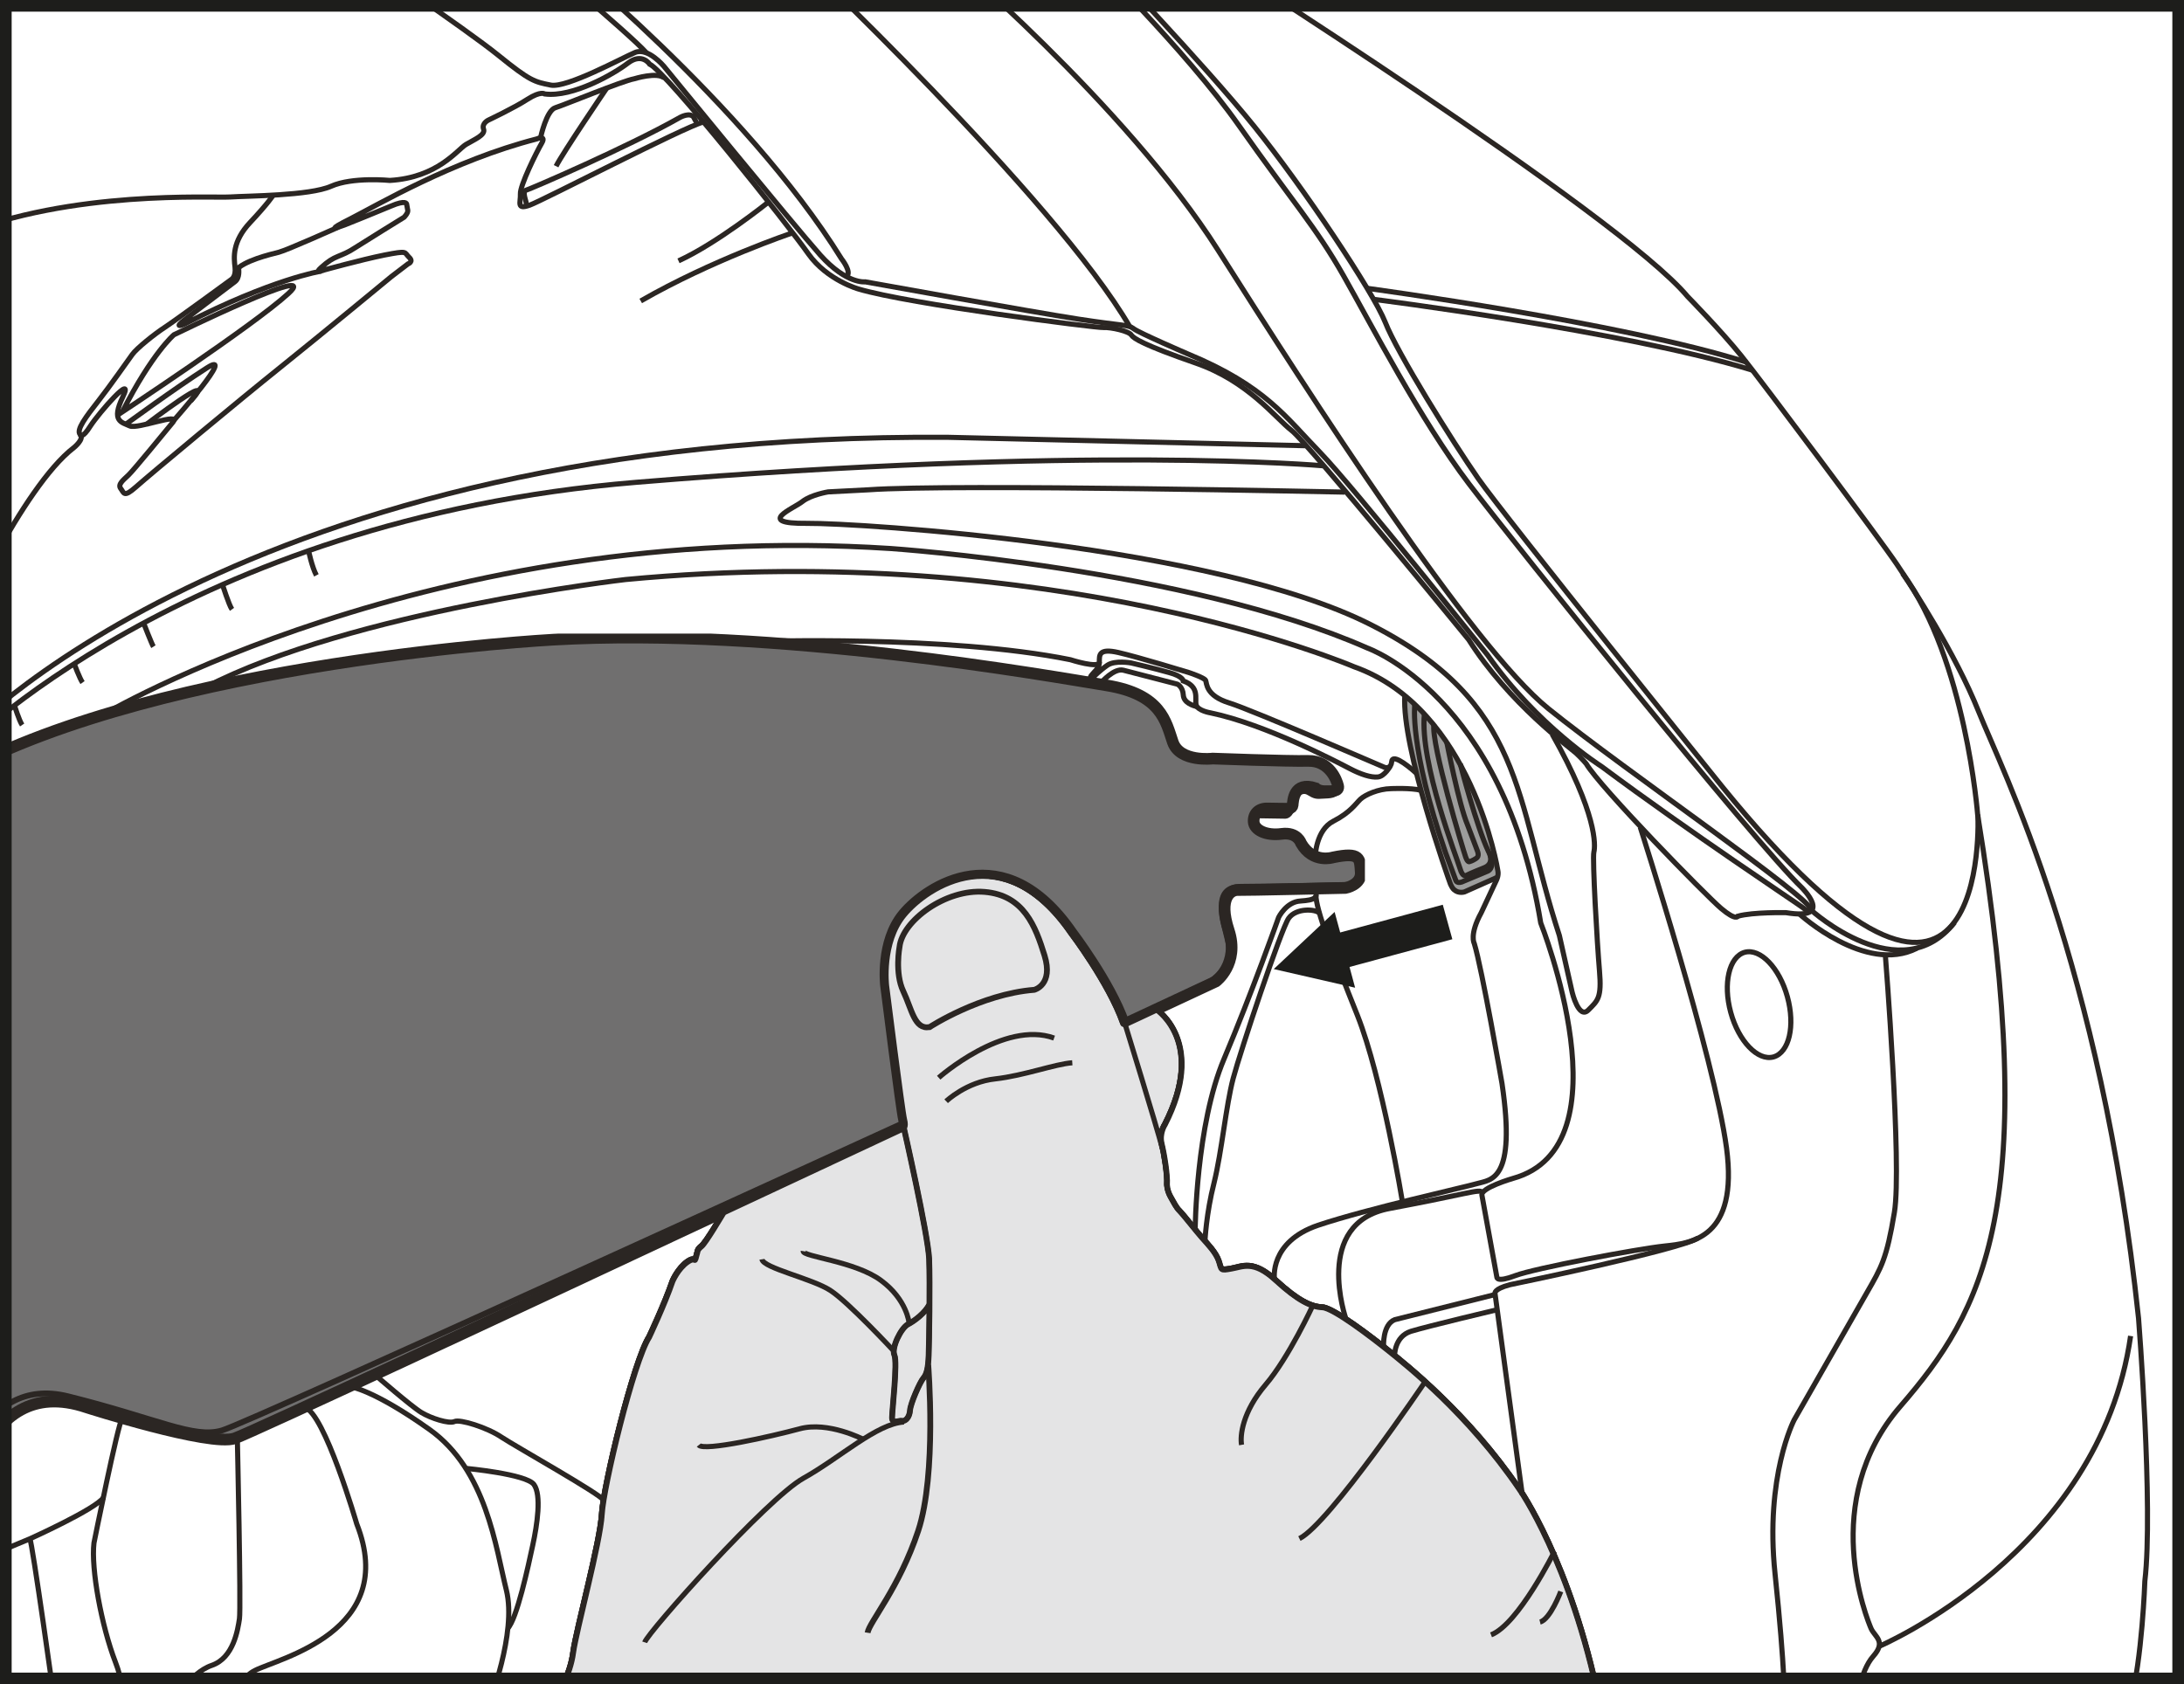 <?xml version="1.0" encoding="UTF-8"?>
<svg xmlns="http://www.w3.org/2000/svg" xmlns:xlink="http://www.w3.org/1999/xlink" viewBox="0 0 93.67 72.25">
  <defs>
    <style>
      .cls-1, .cls-2, .cls-3, .cls-4, .cls-5, .cls-6 {
        fill: none;
      }

      .cls-7 {
        clip-path: url(#clippath);
      }

      .cls-2 {
        stroke-width: .22px;
      }

      .cls-2, .cls-3, .cls-4, .cls-5, .cls-6 {
        stroke-miterlimit: 10;
      }

      .cls-2, .cls-3, .cls-4, .cls-6 {
        stroke: #2b2623;
      }

      .cls-8 {
        fill: #e4e4e5;
      }

      .cls-9 {
        fill: #9d9d9c;
      }

      .cls-10 {
        fill: #1d1d1b;
      }

      .cls-11 {
        fill: #706f6f;
      }

      .cls-12 {
        mix-blend-mode: multiply;
      }

      .cls-13 {
        clip-path: url(#clippath-1);
      }

      .cls-14 {
        clip-path: url(#clippath-4);
      }

      .cls-15 {
        clip-path: url(#clippath-3);
      }

      .cls-16 {
        clip-path: url(#clippath-2);
      }

      .cls-3 {
        stroke-width: .11px;
      }

      .cls-17 {
        isolation: isolate;
      }

      .cls-4 {
        stroke-width: .25px;
      }

      .cls-5 {
        stroke: #1d1d1b;
      }

      .cls-5, .cls-6 {
        stroke-width: .5px;
      }
    </style>
    <clipPath id="clippath">
      <rect class="cls-1" x=".25" y="0" width="93.17" height="71.75"/>
    </clipPath>
    <clipPath id="clippath-1">
      <rect class="cls-1" x="-1.97" y="27.18" width="60.51" height="39.19"/>
    </clipPath>
    <clipPath id="clippath-2">
      <rect class="cls-1" x="-1.97" y="27.18" width="60.51" height="39.19"/>
    </clipPath>
    <clipPath id="clippath-3">
      <rect class="cls-1" x="60.26" y="29.84" width="4" height="8.43"/>
    </clipPath>
    <clipPath id="clippath-4">
      <rect class="cls-1" x="60.26" y="29.84" width="4" height="8.43"/>
    </clipPath>
  </defs>
  <g class="cls-17">
    <g id="Layer_2" data-name="Layer 2">
      <g id="Layer_7" data-name="Layer 7">
        <g>
          <g class="cls-7">
            <g class="cls-12">
              <g class="cls-13">
                <g class="cls-16">
                  <path class="cls-11" d="M38.64,48.43l.08-.04s.14-.03,.05-.38c-.09-.34-.77-5.74-.77-5.74,0,0-.23-1.86,.76-3.05,.99-1.19,4.29-3.42,7.2,.8,0,0,1.62,2.13,2.23,3.86,0,0,.02,.05,.05,.05h.01s0,0,0-.01l.56-.26,.79-.37s0,0,0,0l2.55-1.19s1.02-.76,.55-2.19c-.47-1.43,.11-1.74,.39-1.73,.28,.01,4.62-.09,4.62-.09,0,0,.7-.13,.65-.69-.04-.56,.01-.87-1.19-.62,0,0-.86,.28-1.37-.61,0,0-.15-.49-.83-.4-.68,.09-1.18-.17-1.2-.52-.02-.34,.21-.59,.62-.57,.41,.01,.8,.01,.8,.01,0,0,.23,.02,.25-.15,.02-.17,.03-1.04,.98-.73,0,0,.12,.13,.41,.13s.62,.02,.56-.23c-.06-.25-.37-1.09-1.29-1.07-.91,.02-4.09-.1-4.09-.1,0,0-1.41,.17-1.71-.71-.3-.88-.49-2.05-2.84-2.43-2.36-.38-14.14-2.51-23.73-1.96,0,0-16.69,.89-25.54,5.74v33s.05,.13,.11-.39c.06-.52,.73-7,5.41-5.42,0,0,5.31,1.7,6.36,1.33,.7-.24,12.77-5.88,20.94-9.71,0,0,0,0,0,0l7.61-3.56Z"/>
                  <path class="cls-6" d="M38.64,48.43l.08-.04s.14-.03,.05-.38c-.09-.34-.77-5.74-.77-5.74,0,0-.23-1.86,.76-3.05,.99-1.19,4.29-3.42,7.2,.8,0,0,1.62,2.13,2.23,3.86,0,0,.02,.05,.05,.05h.01s0,0,0-.01l.56-.26,.79-.37s0,0,0,0l2.55-1.19s1.02-.76,.55-2.19c-.47-1.43,.11-1.74,.39-1.73,.28,.01,4.62-.09,4.62-.09,0,0,.7-.13,.65-.69-.04-.56,.01-.87-1.19-.62,0,0-.86,.28-1.37-.61,0,0-.15-.49-.83-.4-.68,.09-1.18-.17-1.2-.52-.02-.34,.21-.59,.62-.57,.41,.01,.8,.01,.8,.01,0,0,.23,.02,.25-.15,.02-.17,.03-1.04,.98-.73,0,0,.12,.13,.41,.13s.62,.02,.56-.23c-.06-.25-.37-1.09-1.29-1.07-.91,.02-4.09-.1-4.09-.1,0,0-1.41,.17-1.71-.71-.3-.88-.49-2.05-2.84-2.43-2.36-.38-14.14-2.51-23.73-1.96,0,0-16.69,.89-25.54,5.74v33s.05,.13,.11-.39c.06-.52,.73-7,5.41-5.42,0,0,5.31,1.7,6.36,1.33,.7-.24,12.77-5.88,20.94-9.71,0,0,0,0,0,0l7.61-3.56Z"/>
                </g>
              </g>
            </g>
            <g class="cls-12">
              <g class="cls-15">
                <g class="cls-14">
                  <path class="cls-9" d="M64.25,37.34s-.77-4.86-3.99-7.5c-.12,2.21,1.88,7.87,1.96,8.08,.09,.21,.15,.24,.15,.24,.19,.17,.44,.09,.44,.09l1.42-.63c.02-.08,.04-.18,.01-.29"/>
                </g>
              </g>
            </g>
            <path class="cls-8" d="M68.6,73.02c-1.24-6.05-3.44-9.15-3.44-9.15-2.2-3.23-4.85-5.32-5.57-5.9-.72-.58-2.4-1.87-2.87-1.89-.48-.02-1.04-.28-2-1.16-.96-.89-1.42-.58-1.91-.5-.49,.09-.41,.06-.53-.32-.13-.37-.46-.71-.71-.99-.25-.28-.82-1.01-.97-1.16-.15-.15-.25-.36-.4-.62-.15-.27-.15-.52-.15-.52,.03-.38-.12-1.31-.23-1.75-.11-.45,.14-.82,.14-.82,1.77-3.46-.27-4.87-.35-4.93,0,0,0,0,0,0l-.79,.37-.56,.26s0,0,0,0h-.01s-.05-.04-.05-.04c-.62-1.73-2.23-3.86-2.23-3.86-2.91-4.22-6.21-2-7.2-.8-.99,1.19-.76,3.05-.76,3.05,0,0,.68,5.4,.77,5.74,.09,.34-.05,.38-.05,.38l-.08,.04-7.61,3.56s0,0,0,0c-.1,.16-.77,1.3-.95,1.45-.19,.15-.18,.25-.18,.25-.17,.63,0,.13-.42,.42-.42,.29-.65,.84-.65,.84-.33,.97-1,2.39-1,2.39-.67,1.05-1.96,6.38-2.03,7.6-.07,1.22-1.1,4.97-1.23,5.94-.13,.97-.7,1.91-.82,2.06-.12,.14-.07,.15-.07,.15h44.93l-.02-.08Z"/>
            <path class="cls-4" d="M68.6,73.02c-1.24-6.05-3.44-9.15-3.44-9.15-2.2-3.23-4.85-5.32-5.57-5.9-.72-.58-2.4-1.87-2.87-1.89-.48-.02-1.04-.28-2-1.16-.96-.89-1.42-.58-1.91-.5-.49,.09-.41,.06-.53-.32-.13-.37-.46-.71-.71-.99-.25-.28-.82-1.01-.97-1.16-.15-.15-.25-.36-.4-.62-.15-.27-.15-.52-.15-.52,.03-.38-.12-1.31-.23-1.75-.11-.45,.14-.82,.14-.82,1.77-3.46-.27-4.87-.35-4.93,0,0,0,0,0,0l-.79,.37-.56,.26s0,0,0,0h-.01s-.05-.04-.05-.04c-.62-1.73-2.23-3.86-2.23-3.86-2.91-4.22-6.21-2-7.2-.8-.99,1.19-.76,3.05-.76,3.05,0,0,.68,5.4,.77,5.74,.09,.34-.05,.38-.05,.38l-.08,.04-7.61,3.56s0,0,0,0c-.1,.16-.77,1.3-.95,1.45-.19,.15-.18,.25-.18,.25-.17,.63,0,.13-.42,.42-.42,.29-.65,.84-.65,.84-.33,.97-1,2.39-1,2.39-.67,1.05-1.96,6.38-2.03,7.6-.07,1.22-1.1,4.97-1.23,5.94-.13,.97-.7,1.91-.82,2.06-.12,.14-.07,.15-.07,.15h44.93l-.02-.08Z"/>
            <path class="cls-2" d="M48.25,43.92l3.9-1.81s1.02-.76,.55-2.19c-.47-1.43,.11-1.74,.39-1.73,.28,.01,4.62-.09,4.62-.09,0,0,.7-.13,.65-.69-.04-.56,.01-.87-1.19-.62,0,0-.86,.27-1.36-.61,0,0-.15-.49-.83-.4-.68,.09-1.18-.17-1.2-.52-.02-.34,.21-.58,.62-.57,.41,.01,.8,.01,.8,.01,0,0,.23,.02,.25-.15,.02-.17,.04-1.04,.97-.73,0,0,.13,.13,.41,.13s.62,.02,.56-.23c-.06-.25-.37-1.09-1.29-1.07-.92,.02-4.09-.1-4.09-.1,0,0-1.41,.17-1.71-.71-.3-.88-.49-2.05-2.85-2.43-2.36-.38-14.13-2.51-23.73-1.96,0,0-16.69,.9-25.54,5.74v33s.05,.13,.11-.39c.06-.52,.73-7,5.41-5.42,0,0,5.31,1.7,6.36,1.34,1.05-.37,28.39-13.21,28.39-13.21l.24-.11s.14-.03,.04-.38c-.09-.34-.77-5.74-.77-5.74,0,0-.23-1.86,.76-3.05,.99-1.19,4.29-3.42,7.2,.8,0,0,1.62,2.13,2.23,3.86,0,0,.02,.08,.07,.03Z"/>
            <path class="cls-4" d="M-1.8,63.87s.88-4.94,4.73-3.97c3.85,.96,5.37,1.82,6.59,1.46,1.22-.36,29.27-13.21,29.27-13.21"/>
            <path class="cls-3" d="M48.15,43.8l3.72-1.76s.97-.58,.76-1.54c-.21-.95-.8-2.53,.61-2.53s4.93-.09,4.93-.09"/>
            <path class="cls-2" d="M53.84,34.99l1.29,.02s.24,0,.31-.42"/>
            <path class="cls-2" d="M55.54,34.14s.3-.31,.58-.14c.28,.17,.34,.17,.62,.15,.28-.02,.6,.02,.67-.36"/>
            <path class="cls-2" d="M49.6,43.29s2.16,1.4,.35,4.93c0,0-.25,.37-.14,.82,.11,.45,.26,1.37,.23,1.75,0,0,0,.25,.15,.52,.15,.27,.24,.48,.4,.62,.16,.15,.72,.88,.97,1.16,.25,.28,.59,.62,.71,.99,.13,.37,.05,.4,.53,.32,.49-.09,.94-.39,1.91,.5,.96,.89,1.52,1.14,2,1.16,.48,.02,2.16,1.31,2.88,1.89,.72,.58,3.37,2.67,5.57,5.9,0,0,2.2,3.1,3.44,9.15l.02,.08H23.68s-.05,0,.07-.15c.12-.14,.7-1.09,.82-2.06,.13-.97,1.16-4.72,1.23-5.94,.07-1.22,1.36-6.55,2.03-7.6,0,0,.67-1.42,1-2.39,0,0,.23-.55,.65-.84,.42-.29,.25,.21,.42-.42,0,0-.01-.1,.18-.25,.19-.15,.88-1.32,.96-1.46"/>
            <path class="cls-2" d="M48.25,43.92s1.32,4.27,1.61,5.37"/>
            <path class="cls-4" d="M39.87,44.06s2.18-1.42,4.49-1.6c0,0,.83-.21,.44-1.47-.39-1.26-.89-2.59-2.57-2.73-1.67-.14-3.53,1.24-3.65,2.36,0,0-.21,1.12,.16,1.9,.37,.78,.48,1.65,1.12,1.54Z"/>
            <path class="cls-2" d="M40.26,46.23s2.8-2.48,4.95-1.7"/>
            <path class="cls-2" d="M40.58,47.24s.87-.83,2.11-.96c1.24-.14,2.57-.64,3.3-.69"/>
            <path class="cls-2" d="M38.76,48.36s1.04,4.57,1.09,5.64c.04,1.08,0,3.55-.02,4.13-.02,.57-.09,.83-.23,.99-.14,.16-.55,1.08-.57,1.38-.02,.3-.2,.48-.34,.45-.14-.03-.43,.16-.43-.14s.24-2.37,.1-2.68c-.14-.31,.29-1.17,.58-1.32,.29-.15,.75-.5,.92-.86"/>
            <path class="cls-2" d="M48.25,43.92l3.9-1.81s1.02-.76,.55-2.19c-.47-1.43,.11-1.74,.39-1.73,.28,.01,4.62-.09,4.62-.09,0,0,.7-.13,.65-.69-.04-.56,.01-.87-1.19-.62,0,0-.86,.27-1.36-.61,0,0-.15-.49-.83-.4-.68,.09-1.18-.17-1.2-.52-.02-.34,.21-.58,.62-.57,.41,.01,.8,.01,.8,.01,0,0,.23,.02,.25-.15,.02-.17,.04-1.04,.97-.73,0,0,.13,.13,.41,.13s.62,.02,.56-.23c-.06-.25-.37-1.09-1.29-1.07-.92,.02-4.09-.1-4.09-.1,0,0-1.41,.17-1.71-.71-.3-.88-.49-2.05-2.85-2.43-2.36-.38-14.13-2.51-23.73-1.96,0,0-16.69,.9-25.54,5.74v33s.05,.13,.11-.39c.06-.52,.73-7,5.41-5.42,0,0,5.31,1.7,6.36,1.34,1.05-.37,28.39-13.21,28.39-13.21l.24-.11s.14-.03,.04-.38c-.09-.34-.77-5.74-.77-5.74,0,0-.23-1.86,.76-3.05,.99-1.19,4.29-3.42,7.2,.8,0,0,1.62,2.13,2.23,3.86,0,0,.02,.08,.07,.03Z"/>
            <path class="cls-2" d="M49.6,43.29s2.16,1.4,.35,4.93c0,0-.25,.37-.14,.82,.11,.45,.26,1.37,.23,1.75,0,0,0,.25,.15,.52,.15,.27,.24,.48,.4,.62,.16,.15,.72,.88,.97,1.16,.25,.28,.59,.62,.71,.99,.13,.37,.05,.4,.53,.32,.49-.09,.94-.39,1.91,.5,.96,.89,1.52,1.14,2,1.16,.48,.02,2.16,1.31,2.88,1.89,.72,.58,3.37,2.67,5.57,5.9,0,0,2.2,3.1,3.44,9.15l.02,.08H23.68s-.05,0,.07-.15c.12-.14,.7-1.09,.82-2.06,.13-.97,1.16-4.72,1.23-5.94,.07-1.22,1.36-6.55,2.03-7.6,0,0,.67-1.42,1-2.39,0,0,.23-.55,.65-.84,.42-.29,.25,.21,.42-.42,0,0-.01-.1,.18-.25,.19-.15,.88-1.32,.96-1.46"/>
            <path class="cls-4" d="M38.76,48.36s1.04,4.57,1.09,5.64c.04,1.08,0,3.55-.02,4.13-.02,.57-.09,.83-.23,.99-.14,.16-.55,1.08-.57,1.38-.02,.3-.2,.48-.34,.45-.14-.03-.43,.16-.43-.14s.24-2.37,.1-2.68c-.14-.31,.29-1.17,.58-1.32,.29-.15,.75-.5,.92-.86"/>
            <path class="cls-2" d="M27.65,70.45c.14-.44,5.25-6.17,6.81-7.04,1.56-.87,3.14-2.34,4.31-2.41"/>
            <path class="cls-2" d="M37.02,61.74s-1.5-.78-2.72-.45c-1.22,.33-4.11,.98-4.33,.7"/>
            <path class="cls-2" d="M38.34,57.96s-1.95-2.1-2.72-2.6c-.77-.51-2.88-.96-2.94-1.34"/>
            <path class="cls-2" d="M38.99,56.75s-.09-1-1.2-1.82c-1.11-.83-3.38-1.02-3.34-1.26"/>
            <path class="cls-2" d="M56.31,55.99s-1.03,2.24-2.03,3.41c-1,1.17-1.1,2.2-1.03,2.58"/>
            <path class="cls-2" d="M61.13,59.26s-4.13,6.12-5.4,6.74"/>
            <path class="cls-2" d="M66.67,66.55s-1.55,3.13-2.72,3.58"/>
            <path class="cls-2" d="M66.94,68.27s-.45,1.2-.89,1.31"/>
            <path class="cls-4" d="M39.81,58.55s.38,4.68-.43,7.12c-.81,2.44-2.1,3.92-2.17,4.37"/>
            <path class="cls-2" d="M54.66,54.87s-.24-1.59,1.87-2.31c2.12-.71,6.24-1.62,6.83-1.79,.58-.17,1.68-.1,1.06-4.29,0,0-.86-4.94-1.19-6.01,0,0-.22-.37,.3-1.32l.65-1.39s.11-.21,.06-.42c0,0-1.1-6.95-6.17-8.74,0,0-12.74-5.49-31.24-3.74,0,0-11.71,1.35-18.04,4.63"/>
            <path class="cls-2" d="M64.25,37.62l-1.44,.64s-.25,.08-.44-.09c0,0-.07-.04-.16-.24-.08-.21-2.09-5.87-1.96-8.08"/>
            <path class="cls-2" d="M62.63,32.77s.7,2.69,1.21,3.76c0,0,.31,.51-.2,.7-.51,.2-.75,.32-.75,.32,0,0-.15,.12-.27-.29-.12-.42-1.73-4.51-1.53-6.62"/>
            <path class="cls-2" d="M62.05,31.83s.52,2.68,.89,3.55c0,0,.34,.9,.39,1.03,.05,.13,.14,.32-.03,.42-.15,.1-.27,.13-.27,.13,0,0-.08,.06-.17-.2-.1-.28-1.49-4.86-1.36-5.69"/>
            <path class="cls-2" d="M60.68,30.21s-.25,1.82,1.32,6.37l.44,1.19s.05,.18,.36,.02l.98-.41s.38-.09,.11-.78"/>
            <path class="cls-2" d="M51.47-2.19s17.96,11.37,20.91,14.91c0,0,1.45,1.48,2.3,2.54,.86,1.07,5.98,7.91,6.67,8.94,.69,1.03,2.52,3.84,3.51,6.32,.99,2.48,5.25,10.85,6.86,26.03,0,0,.64,8.12,.27,11.28,0,0-.11,3.32-.63,5.26"/>
            <path class="cls-2" d="M79.61,73.1s.16-1.41,.73-2.05c.57-.64,.07-.83-.09-1.19-.16-.37-2.27-5.46,1.26-9.54,3.53-4.08,6.07-8.52,3.31-25.37,0,0-.51-6.66-3.22-10.35"/>
            <path class="cls-2" d="M84.83,34.94s.65,13.11-10.97-1.2c0,0-9.36-11.63-10.46-13.21-1.1-1.58-3.48-5.4-3.99-6.71-.52-1.31-3.51-5.78-5.61-8.39-2.1-2.61-6.87-7.62-6.87-7.62"/>
            <path class="cls-2" d="M46.43-2.19s4.44,4.35,6.71,7.58c2.27,3.23,3.32,4.38,4.49,6.45,1.17,2.06,3.29,6.17,5.37,8.91,2.08,2.73,12.26,15.39,14.27,17.32,0,0,1.46,1.43-.67,1.08,0,0-1.41-.03-2.06,.15,0,0-.07,.22-.72-.33-.65-.55-5.18-5.18-5.79-6.21,0,0-.18-.22-.43-.45-.25-.23-2.87-2.12-4.61-4.87,0,0-6.9-8.44-7.59-8.97-.69-.53-1.86-2.11-4.1-2.89-2.25-.78-2.68-1.06-2.78-1.21-.09-.16-.87-.34-1.19-.32-.32,.02-8.35-1.01-10.5-1.65,0,0-1.35-.37-2.16-1.51-.8-1.15-6.1-7.82-6.81-8.14,0,0-.32-.5-.92-.05-.59,.46-2.38,1.49-3.58,1.33,0,0-.16-.14-.74,.23-.57,.37-1.67,.89-1.67,.89,0,0-.3,.14-.21,.39,.09,.25-.39,.44-.76,.66-.37,.23-1.22,1.42-3.26,1.54,0,0-1.6-.16-2.52,.25-.92,.41-3.58,.41-4.33,.46-.76,.05-6.81-.32-11.66,1.67"/>
            <path class="cls-2" d="M-1.8,27.03s2.74-6.12,4.97-7.83c0,0,.46-.37,.27-.56-.19-.19,.26-.78,.77-1.43,.51-.65,1.27-1.74,1.46-2,.19-.27,.97-.89,1.4-1.17,.43-.28,2.85-2.05,2.85-2.05,0,0,.21-.11,.16-.53-.05-.41-.13-1.09,.65-1.92,.78-.83,.99-1.17,.99-1.17"/>
            <path class="cls-2" d="M3.44,18.65s.08,.2,.44-.38c.37-.57,1.9-2.32,1.39-1.25-.52,1.07-.04,1.09,.29,1.25s2.23-.61,1.85-.15c-.38,.46-1.67,2.04-1.9,2.26-.23,.22-.47,.4-.33,.58,.14,.18,.12,.4,.65-.07,.63-.56,4.48-3.76,6.19-5.13,1.82-1.46,4.76-3.89,4.76-3.89l.72-.55s.26-.09,.04-.29c-.22-.21-.02-.29-1.05-.09-1.03,.21-2.58,.64-2.58,.64,0,0-.45,.17-.14-.1,.31-.28,.48-.38,.72-.48,.24-.1,.43-.17,.72-.36,.29-.19,2.12-1.32,2.12-1.32,0,0,.17-.17,.16-.29-.02-.12-.05-.28-.05-.28,0,0-.02-.19-.67,.09-.65,.27-1.68,.69-1.99,.81-.31,.12-.86,.29,.26-.27,1.12-.57,4.37-2.49,7.98-3.42,0,0,.43-.19,.21,.19-.22,.38-.93,1.81-.91,2.17,.02,.36-.19,.69,.4,.48,.58-.21,6.62-3.35,7.43-3.56"/>
            <path class="cls-2" d="M22.49,8.84s.11-.03,.07-.18c-.04-.15-.15-.46,0-.5,.16-.04,4.34-1.84,6.6-3.12,0,0,.44-.25,.6,0,0,0,.1,.25,.2,.24"/>
            <path class="cls-2" d="M14.52,9.74s-2.21,.99-2.56,1.08c-.35,.09-1.53,.36-1.88,.81"/>
            <path class="cls-2" d="M7.46,18.03s2.73-3.1,1.4-2.24c-1.33,.85-3.45,2.4-3.45,2.4"/>
            <path class="cls-2" d="M5.05,17.8s5.83-3.84,7.32-5.21c1.49-1.36-4.91,1.77-4.91,1.77,0,0-.93,.78-2.21,3.3"/>
            <path class="cls-2" d="M13.78,11.63s-2.12,.34-5.87,2.27c0,0-.58,.26,.11-.26,.68-.52,1.84-1.39,2.06-1.56,.21-.16,.16-.52,.15-.58"/>
            <path class="cls-2" d="M6.27,18.21s3.18-2.43,1.91-1.01"/>
            <path class="cls-2" d="M77.18,39.21s2.82,2.59,5.03,1.47"/>
            <path class="cls-2" d="M77.66,39.09s-.11,.03-.33-.15c-.22-.17-4.84-3.23-8.64-6.06,0,0-2.77-1.75-4.88-4.77,0,0-5.73-7.19-7.2-8.71-1.47-1.51-2.34-2.84-5.67-4.22,0,0-2.09-.9-2.32-1.08-.23-.18-.41-.11-2.36-.41-1.95-.3-9.15-1.6-9.15-1.6,0,0-.8,.11-1.93-1.15-1.12-1.26-6.7-8.09-6.7-8.09,0,0-.69-.83-1.24-.6-.55,.23-2.94,1.54-3.62,1.4-.69-.14-.87-.16-2.25-1.28-1.38-1.12-6.44-4.55-6.44-4.55"/>
            <path class="cls-2" d="M80.86,40.96s.72,9.05,.39,11.04c-.33,2-.56,2.37-1.18,3.45-.62,1.08-3.12,5.46-3.12,5.46,0,0-1.26,2.41-.82,6.6,.44,4.2,.41,5.59,.41,5.59"/>
            <path class="cls-2" d="M80.6,70.62s9.45-4.02,10.78-13.31"/>
            <path class="cls-2" d="M40.34-2.19s7.95,6.69,11.9,12.92c3.95,6.24,10.87,17.01,14.17,19.67,3.3,2.66,11.37,8.18,11.28,8.65,0,0,3.82,3.46,6.14,.52"/>
            <path class="cls-2" d="M23.71-2.19s8.23,6.6,12.38,13.29c0,0,.47,.59,.21,.76"/>
            <path class="cls-2" d="M58.91,12.84s10.78,1.36,16.25,3.04"/>
            <path class="cls-2" d="M58.65,12.37s10.96,1.48,16.27,3.17"/>
            <path class="cls-2" d="M-1.8,32.33s9.64-10.03,29.08-11.64c19.45-1.61,29.46-.71,29.46-.71"/>
            <path class="cls-2" d="M57.67,21.11s-16.77-.36-20.41-.1l-1.74,.09s-.73,.12-1.1,.41c-.37,.3-2.06,.96,.18,.94,2.25-.02,17.49,.96,24.16,4.33,6.67,3.37,6.19,7.46,8.12,13.35l.55,2.44s.28,1.17,.69,.76c.41-.41,.58-.52,.48-1.69-.1-1.17-.31-4.81-.24-5.09,.07-.27,.14-1.65-1.79-5.06"/>
            <path class="cls-2" d="M4.33,30.71s14.15-8.46,33.87-7.18c0,0,12.75,.87,20.45,4.27,0,0,5.83,2.06,7.43,11.79,0,0,3.81,9.58-1.19,10.96,0,0-1.42,.41-1.33,.73l.64,3.51s-.02,.24,.79-.07c.81-.31,5.25-1.15,6.41-1.27,1.15-.12,3.16-.33,2.65-4.2-.52-3.87-3.7-13.76-3.7-13.76"/>
            <path class="cls-2" d="M57.73,56.59s-1.45-4.13,1.87-4.75c3.32-.62,3.9-.86,3.96-.69"/>
            <path class="cls-2" d="M59.81,58.18s-.02-.84,.7-1.07c.72-.22,3.71-.93,3.71-.93"/>
            <path class="cls-2" d="M59.34,57.76s-.05-.94,.48-1.15l4.31-1.08"/>
            <path class="cls-2" d="M65.29,64.12l-1.17-8.63s-.08-.19,.64-.38c0,0,7.29-1.5,8.06-2"/>
            <path class="cls-2" d="M76.66,42.76c.34,1.24,.08,2.39-.6,2.58-.67,.18-1.49-.67-1.83-1.91-.34-1.24-.07-2.39,.6-2.58,.67-.18,1.49,.67,1.83,1.91Z"/>
            <path class="cls-2" d="M51.26,52.76s.03-4.49,1.24-7.34c1.2-2.85,2.34-6.07,2.34-6.07,0,0,.33-.67,.94-.7,.61-.04,.77-.13,.62-.53"/>
            <path class="cls-2" d="M60.15,51.56s-.87-5.33-1.93-8c-1.07-2.67-1.79-4.58-1.78-5.16"/>
            <path class="cls-2" d="M51.68,53.24s.05-1.17,.39-2.5c.33-1.33,.51-3.31,.82-4.48,.31-1.17,2.06-6.42,2.38-6.87,.32-.45,1.15-.4,1.32-.22"/>
            <path class="cls-2" d="M56.41,36.73s.03-1.12,.77-1.5c.74-.38,.96-.75,1.17-.95,.21-.19,.76-.44,1.31-.45,0,0,.84-.04,1.28,.07"/>
            <path class="cls-2" d="M32.36,27.52s8.27-.29,13.55,.78c0,0,1.24,.4,1.24,.1s-.03-.6,.81-.41c.84,.19,3.03,.86,3.03,.86,0,0,.67,.22,.72,.34,.05,.12,0,.65,1,.96,1,.31,6.62,2.75,6.68,2.77,.07,.02,.27,.05,.3-.25,.02-.3,.52,.01,1.09,.53"/>
            <path class="cls-2" d="M59.63,32.86s-.25,.45-.54,.47c-.29,.03-.72-.11-1.2-.36-.48-.25-3.61-1.9-5.97-2.39,0,0-.56-.09-.62-.35-.06-.26,.16-.77-.55-1.02,0,0-.01-.2-.61-.36-.59-.17-1.62-.41-1.62-.41,0,0-.7-.13-1.03,.1-.33,.23-.57,.48-.57,.48,0,0-.3,.15-.06-.11,.24-.26,.29-.33,.29-.51"/>
            <path class="cls-2" d="M47.24,29.27s.54-.62,.94-.52c.4,.1,2.32,.6,2.32,.6,0,0,.23,.11,.25,.46,.02,.34,.4,.45,.6,.51"/>
            <path class="cls-2" d="M10.71,73.1s-.79-.92,.22-1.44c1.01-.52,6.19-1.67,4.37-6.29,0,0-1.39-4.78-2.23-4.99"/>
            <path class="cls-2" d="M7.36,73.1s.78-1.34,1.72-1.66c.94-.32,1.12-1.54,1.19-2,.07-.46-.09-7.7-.09-7.7"/>
            <path class="cls-2" d="M20.96,73.1s1.21-3.04,.76-4.88c-.46-1.83-.85-5.16-3.3-6.9-2.45-1.74-3.42-1.84-3.42-1.84"/>
            <path class="cls-2" d="M4.95,73.1s.6-.24,0-1.8c-.6-1.56-1.05-4.01-.92-5.11,0,0,1.03-5.13,1.21-5.35"/>
            <path class="cls-2" d="M4.44,64.24c-.34,.5-3.16,1.77-3.16,1.77,0,0-2.77,1.16-3.08,1.27"/>
            <path class="cls-2" d="M-1.8,31.86s12.02-13.33,42.48-13.1l15.31,.36"/>
            <path class="cls-2" d="M16.09,58.98s1.56,1.36,1.98,1.61c.41,.25,1.19,.5,1.42,.39,.23-.11,1.4,.25,2.02,.67,.62,.41,4.31,2.48,4.38,2.71"/>
            <path class="cls-2" d="M2.35,73.1s-.97-6.99-1.07-7.09"/>
            <path class="cls-2" d="M32.93,8.69s-2.18,1.75-3.83,2.5"/>
            <path class="cls-2" d="M33.96,10s-3.42,1.15-6.48,2.91"/>
            <path class="cls-2" d="M19.99,62.99s2.58,.24,2.91,.69c.33,.45,.14,1.72-.05,2.6-.19,.88-.68,3.18-1.08,3.58"/>
            <path class="cls-2" d="M.62,30.26s.2,.65,.33,.84"/>
            <path class="cls-2" d="M3.18,28.47s.24,.64,.36,.81"/>
            <path class="cls-2" d="M6.16,26.73s.35,.9,.42,1.01"/>
            <path class="cls-2" d="M9.54,25.07s.28,.89,.41,1.07"/>
            <path class="cls-2" d="M13.23,23.61s.15,.72,.34,1.07"/>
            <path class="cls-2" d="M23.19,5.88s.25-1.15,.63-1.26c.38-.12,2.88-1.15,3.38-1.24,0,0,1-.31,1.29-.03"/>
            <path class="cls-2" d="M26.03,3.77s-1.91,2.81-2.18,3.36"/>
            <path class="cls-2" d="M22.56-2.26s4.41,3.68,5.17,4.53"/>
            <path class="cls-2" d="M33.84-2.26c.07,.08,11.41,10.75,14.62,16.28"/>
          </g>
          <polygon class="cls-10" points="54.63 41.57 58.12 42.37 57.88 41.48 62.29 40.29 61.88 38.81 57.48 40 57.24 39.12 54.63 41.57"/>
          <rect class="cls-5" x=".25" y=".25" width="93.17" height="71.75"/>
        </g>
      </g>
    </g>
  </g>
</svg>